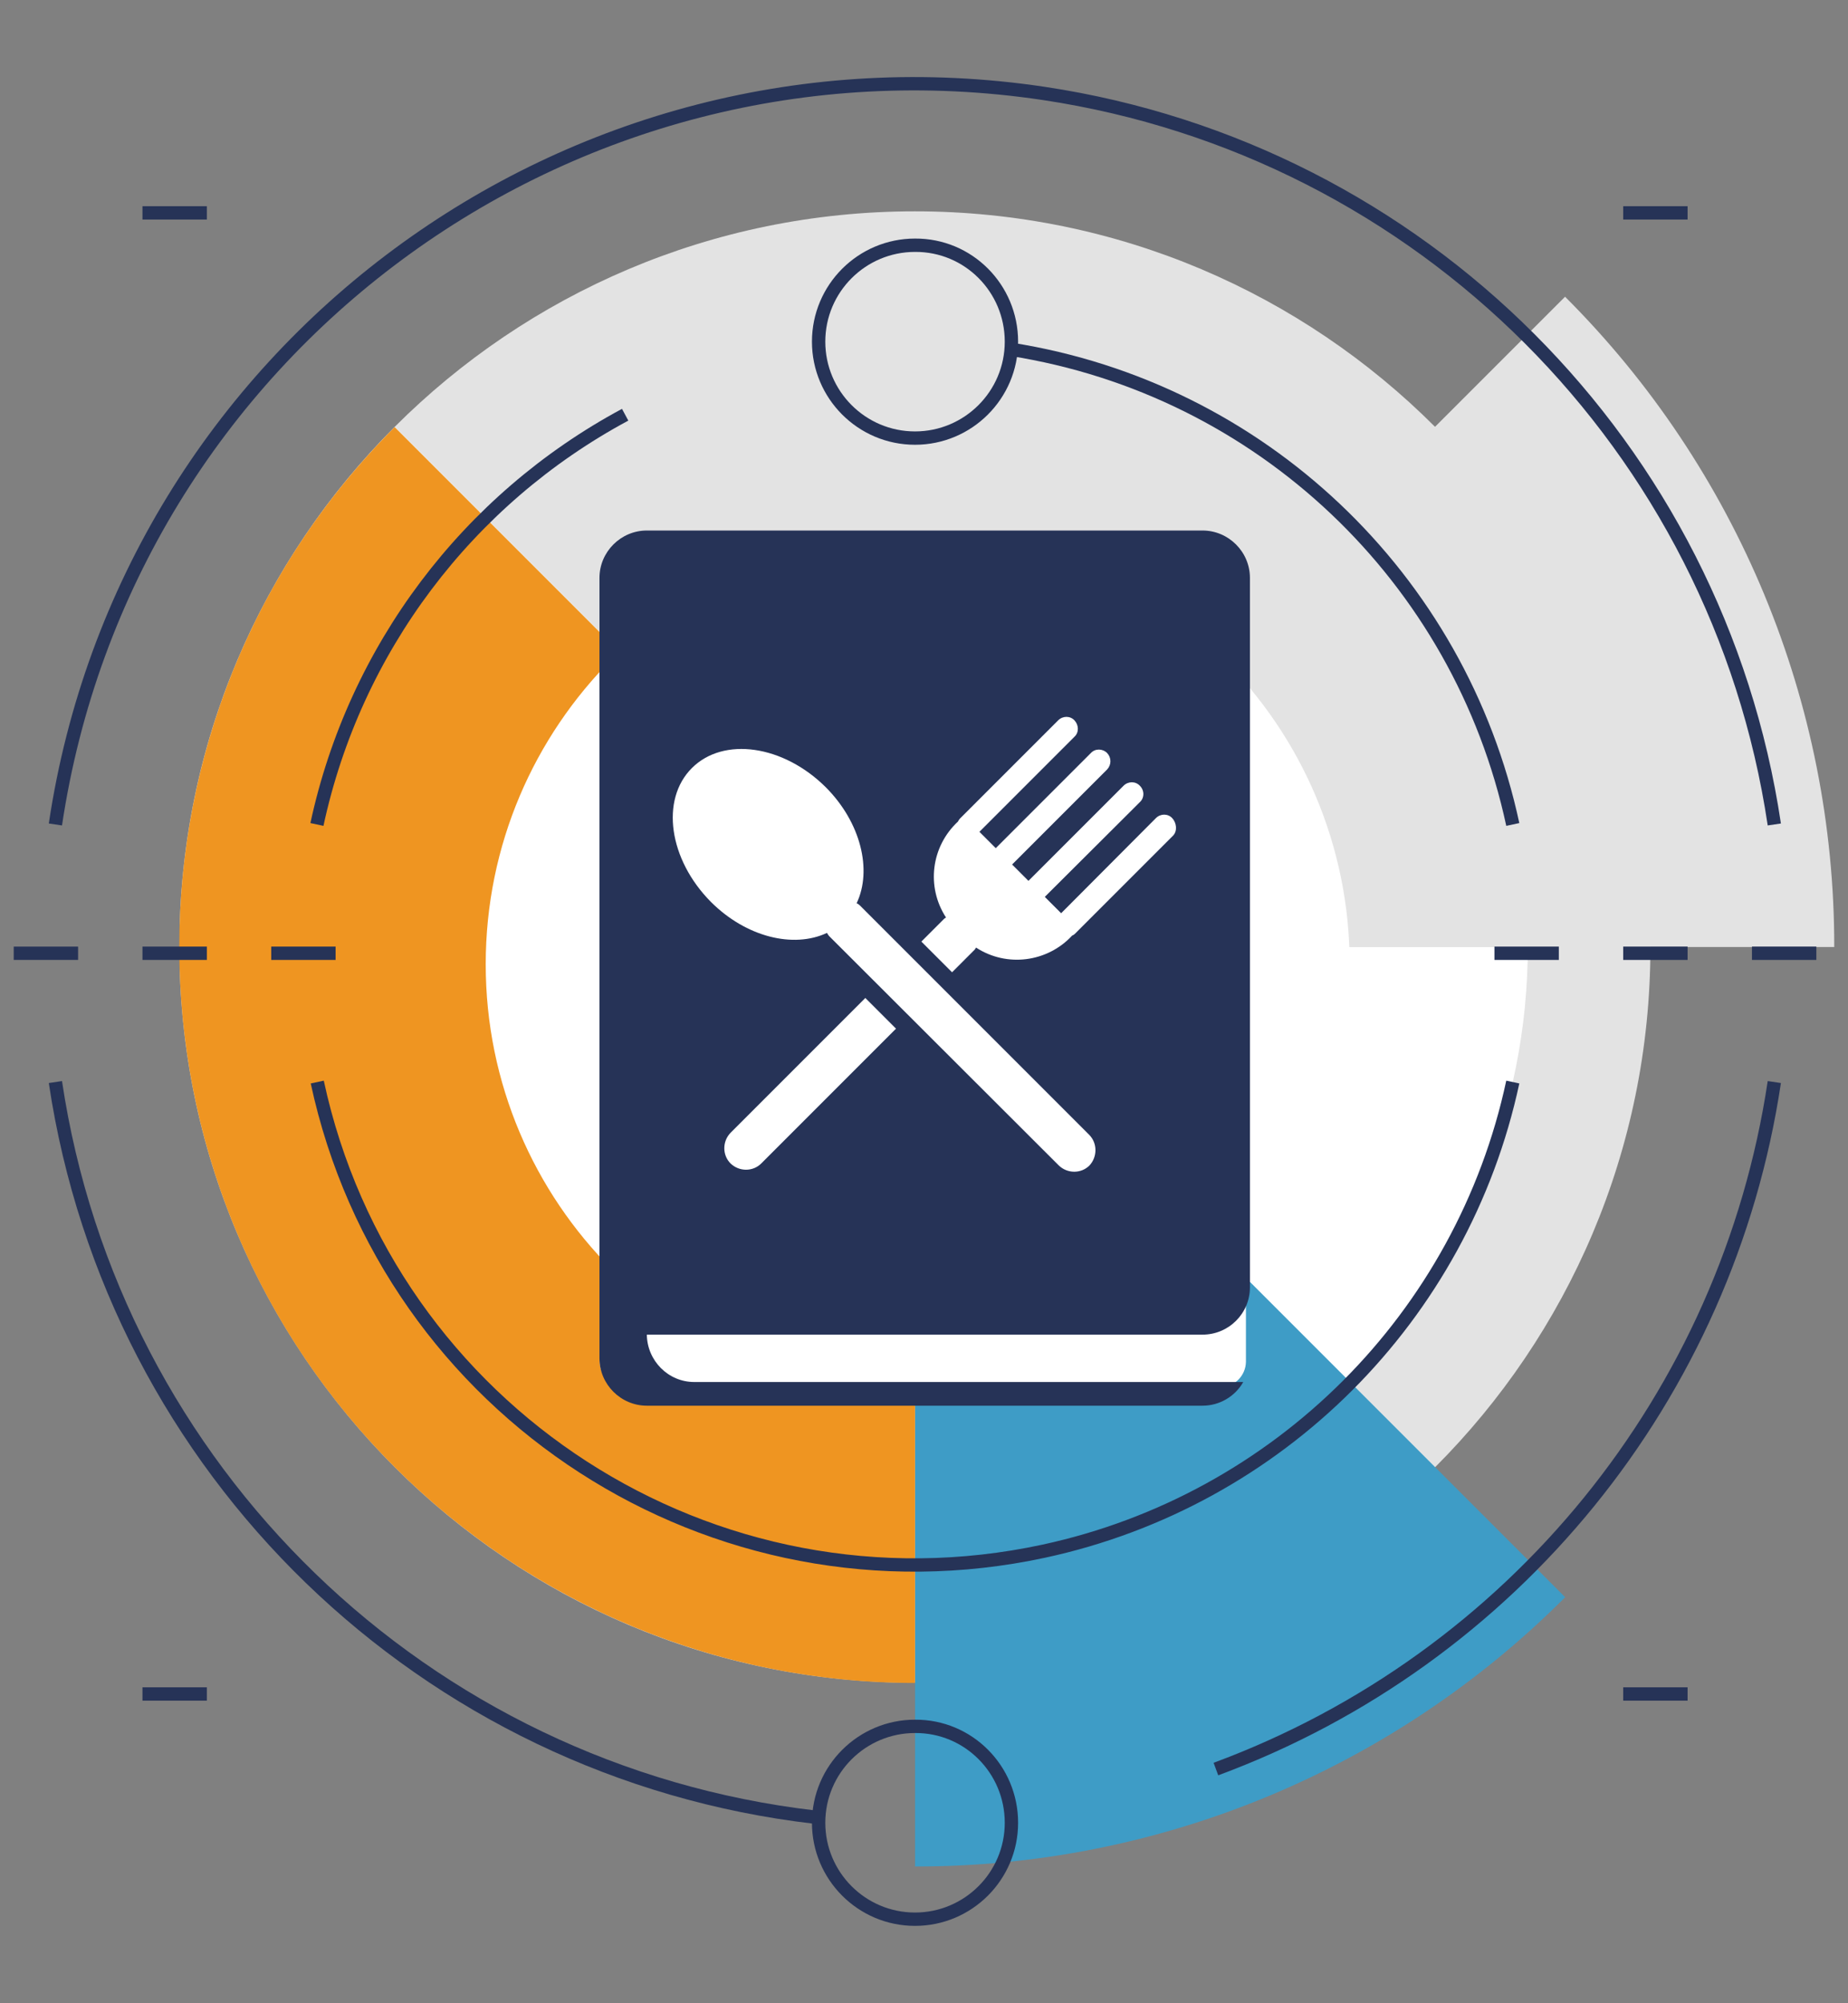<?xml version="1.0" encoding="utf-8"?>
<!-- Generator: Adobe Illustrator 27.3.0, SVG Export Plug-In . SVG Version: 6.00 Build 0)  -->
<svg version="1.1" id="Layer_1" xmlns="http://www.w3.org/2000/svg" xmlns:xlink="http://www.w3.org/1999/xlink" x="0px" y="0px"
	 viewBox="0 0 554 600.4" style="enable-background:new 0 0 554 600.4;" xml:space="preserve">
<rect x="0" y="0" width="554" height="600.4" fill="#808080" stroke="none"/>
<style type="text/css">
	.st0{clip-path:url(#SVGID_00000153680987652150304850000006137970226686101891_);}
	.st1{clip-path:url(#SVGID_00000021080851938440236390000007209040441777613490_);}
	.st2{clip-path:url(#SVGID_00000132779372011608172060000001246314412228074377_);}
	.st3{fill:#E3E3E3;}
	.st4{fill:#FFFFFF;}
	.st5{fill:#3E9CC6;}
	.st6{clip-path:url(#SVGID_00000149365070684226183770000013124711175354838919_);}
	.st7{fill:#EF9521;}
	.st8{fill:none;stroke:#263357;stroke-width:4;stroke-miterlimit:10;}
	.st9{fill:#263357;}
</style>
<g id="data" transform="translate(601.91 3.5)">
	<g>
		<defs>
			<rect id="SVGID_1_" x="-597.8" y="11.6" width="545.8" height="570.3"/>
		</defs>
		<clipPath id="SVGID_00000149365787817558585370000013516942607930120323_">
			<use xlink:href="#SVGID_1_"  style="overflow:visible;"/>
		</clipPath>
		<g id="Group_1423" style="clip-path:url(#SVGID_00000149365787817558585370000013516942607930120323_);">
			<g id="Group_1422" transform="translate(0 0)">
				<g>
					<defs>
						<rect id="SVGID_00000092452370770885469540000015139089762689303184_" x="-597.8" y="11.6" width="545.8" height="570.3"/>
					</defs>
					<clipPath id="SVGID_00000091002312231563623890000016515597613804960945_">
						<use xlink:href="#SVGID_00000092452370770885469540000015139089762689303184_"  style="overflow:visible;"/>
					</clipPath>
					<g id="Group_1421" style="clip-path:url(#SVGID_00000091002312231563623890000016515597613804960945_);">
						<g id="Group_1417" transform="translate(7.758 7.539)">
							<g id="Group_1416">
								<g>
									<defs>
										
											<rect id="SVGID_00000177458161294371521300000010895486554700751035_" x="-555.8" y="52.3" width="440.9" height="440.9"/>
									</defs>
									<clipPath id="SVGID_00000097487287881315565730000001745144189387489705_">
										<use xlink:href="#SVGID_00000177458161294371521300000010895486554700751035_"  style="overflow:visible;"/>
									</clipPath>
									<g id="Group_1415" style="clip-path:url(#SVGID_00000097487287881315565730000001745144189387489705_);">
										<path id="Path_2173" class="st3" d="M-335.4,493.3c121.8,0,220.5-98.7,220.5-220.5S-213.6,52.3-335.4,52.3
											c-121.8,0-220.5,98.7-220.5,220.5C-555.9,394.6-457.1,493.3-335.4,493.3C-335.4,493.3-335.4,493.3-335.4,493.3"/>
									</g>
								</g>
							</g>
						</g>
						<path id="Path_2174" class="st4" d="M-327.6,280.4l-155.9-155.9c-41.4,41.3-64.6,97.4-64.5,155.9H-327.6z"/>
						<path id="Path_2175" class="st4" d="M-327.6,280.3l129.9,129.9c34.5-34.4,53.8-81.2,53.8-129.9H-327.6z"/>
						<path id="Path_2176" class="st5" d="M-132.7,475.2l-194.9-194.9v275.6C-254.5,556-184.4,527-132.7,475.2"/>
						<g id="Group_1420" transform="translate(42.167 11.532)">
							<g id="Group_1419">
								<g>
									<defs>
										
											<rect id="SVGID_00000008827826552481064990000014537121043298245546_" x="-369.8" y="73.9" width="275.6" height="194.9"/>
									</defs>
									<clipPath id="SVGID_00000034085952240672190550000013341675990028019375_">
										<use xlink:href="#SVGID_00000008827826552481064990000014537121043298245546_"  style="overflow:visible;"/>
									</clipPath>
									<g id="Group_1418" style="clip-path:url(#SVGID_00000034085952240672190550000013341675990028019375_);">
										<path id="Path_2177" class="st3" d="M-94.2,268.8c0.1-73.1-29-143.3-80.7-194.9l-194.9,194.9H-94.2z"/>
									</g>
								</g>
							</g>
						</g>
						<path id="Path_2178" class="st7" d="M-437.9,280.4c0-29.2,11.6-57.3,32.3-77.9l-78-78c-86.1,86.1-86.1,225.7,0.1,311.8
							c41.4,41.3,97.4,64.6,155.9,64.6V390.6C-388.5,390.6-437.8,341.3-437.9,280.4"/>
						<path id="Path_2179" class="st8" d="M-237.4,526.7c89.2-33,153.3-111.9,167.4-205.9"/>
						<path id="Path_2180" class="st8" d="M-585.3,243.6C-564,101.3-431.3,3.2-289,24.5C-175.8,41.5-86.9,130.4-70,243.6"/>
						<path id="Path_2181" class="st8" d="M-585.3,320.8c17.4,116.4,110.7,206.7,227.6,220.3"/>
						<path id="Path_2182" class="st8" d="M-298.7,542.8c0,16-13,28.9-28.9,28.9c-16,0-28.9-13-28.9-28.9c0-16,13-28.9,28.9-28.9
							l0,0C-311.6,513.8-298.7,526.8-298.7,542.8z"/>
						<path id="Path_2183" class="st8" d="M-298.7,98.9c0,16-13,28.9-28.9,28.9c-16,0-28.9-13-28.9-28.9c0-16,13-28.9,28.9-28.9
							C-311.6,69.9-298.7,82.9-298.7,98.9z"/>
						<path id="Path_2184" class="st8" d="M-506.9,243.6c11.3-52.5,45.1-97.4,92.4-122.8"/>
						<path id="Path_2185" class="st8" d="M-506.8,320.8c21.3,99,118.8,161.9,217.8,140.6c70.4-15.2,125.5-70.2,140.6-140.6"/>
						<path id="Path_2186" class="st8" d="M-298.8,101.2c74.8,11.8,134.5,68.4,150.4,142.4"/>
						<line id="Line_54" class="st8" x1="-115.3" y1="282.2" x2="-96" y2="282.2"/>
						<line id="Line_55" class="st8" x1="-76.7" y1="282.2" x2="-57.4" y2="282.2"/>
						<line id="Line_56" class="st8" x1="-153.9" y1="282.2" x2="-134.6" y2="282.2"/>
						<line id="Line_57" class="st8" x1="-559.2" y1="282.2" x2="-539.9" y2="282.2"/>
						<line id="Line_58" class="st8" x1="-520.6" y1="282.2" x2="-501.3" y2="282.2"/>
						<line id="Line_59" class="st8" x1="-597.8" y1="282.2" x2="-578.5" y2="282.2"/>
						<line id="Line_60" class="st8" x1="-539.9" y1="60.3" x2="-559.2" y2="60.3"/>
						<line id="Line_61" class="st8" x1="-96" y1="60.3" x2="-115.3" y2="60.3"/>
						<line id="Line_62" class="st8" x1="-539.9" y1="504.2" x2="-559.2" y2="504.2"/>
						<line id="Line_63" class="st8" x1="-96" y1="504.2" x2="-115.3" y2="504.2"/>
						<path id="Path_2187" class="st4" d="M-197.3,285.5c0,71.5-58,129.5-129.5,129.5c-71.5,0-129.5-58-129.5-129.5
							s58-129.5,129.5-129.5c0,0,0,0,0,0C-255.3,156-197.3,214-197.3,285.5"/>
						<path id="Path_2188" class="st4" d="M-235.9,412.2h-178.7c-4.1,0-7.5-3.3-7.5-7.5c0,0,0,0,0,0V188c0-4.1,3.3-7.5,7.5-7.5
							c0,0,0,0,0,0h178.7c4.1,0,7.5,3.3,7.5,7.5c0,0,0,0,0,0v216.7C-228.5,408.8-231.8,412.2-235.9,412.2
							C-235.9,412.2-235.9,412.2-235.9,412.2"/>
						<path id="Path_2189" class="st9" d="M-227.2,382.3V169.7c0-7.8-6.4-14.2-14.2-14.2H-408c-7.8,0-14.2,6.4-14.2,14.2v233.9
							c0,7.8,6.4,14.2,14.2,14.2h166.6c5,0,9.7-2.7,12.2-7.1h-164.6c-7.8,0-14.1-6.4-14.2-14.2h166.6
							C-233.6,396.5-227.2,390.2-227.2,382.3 M-373.7,345.2c-2.5,2.5-6.6,2.5-9.2,0c-2.5-2.5-2.5-6.6,0-9.2l40.4-40.4l9.2,9.2
							L-373.7,345.2z M-275.3,345.8c-2.5,2.5-6.6,2.5-9.2,0l-68.8-68.7c-0.3-0.3-0.5-0.7-0.7-1c-10,4.7-24.2,1.3-34.8-9.3
							c-12.6-12.7-15.2-30.6-5.7-40.1c9.5-9.5,27.4-6.9,40.1,5.7c10.6,10.6,14,24.9,9.3,34.8c0.4,0.2,0.7,0.4,1,0.7l68.7,68.7
							C-272.9,339.1-272.9,343.2-275.3,345.8 M-250.2,246.9l-29.5,29.5c-0.2,0.2-0.5,0.4-0.8,0.5c-7.4,8-19.6,9.6-28.8,3.6
							c-0.2,0.2-0.2,0.4-0.4,0.6l-6.8,6.8l-9.2-9.2l6.8-6.8c0.2-0.2,0.4-0.3,0.6-0.4c-6-9.2-4.5-21.3,3.6-28.8
							c0.1-0.3,0.3-0.5,0.5-0.8l29.5-29.5c1.4-1.4,3.6-1.4,4.9,0s1.4,3.6,0,4.9c0,0,0,0,0,0l-28.5,28.5l4.9,4.9l28.5-28.5
							c1.3-1.4,3.5-1.4,4.9,0c0,0,0,0,0,0c1.3,1.4,1.3,3.5,0,4.9l-28.5,28.5l4.9,4.9l28.5-28.5c1.4-1.4,3.6-1.4,4.9,0
							c1.4,1.4,1.4,3.6,0,4.9l-28.5,28.4l4.9,4.9l28.4-28.5c1.4-1.4,3.6-1.4,4.9,0S-248.9,245.5-250.2,246.9"/>
					</g>
				</g>
			</g>
		</g>
	</g>
</g>
</svg>
